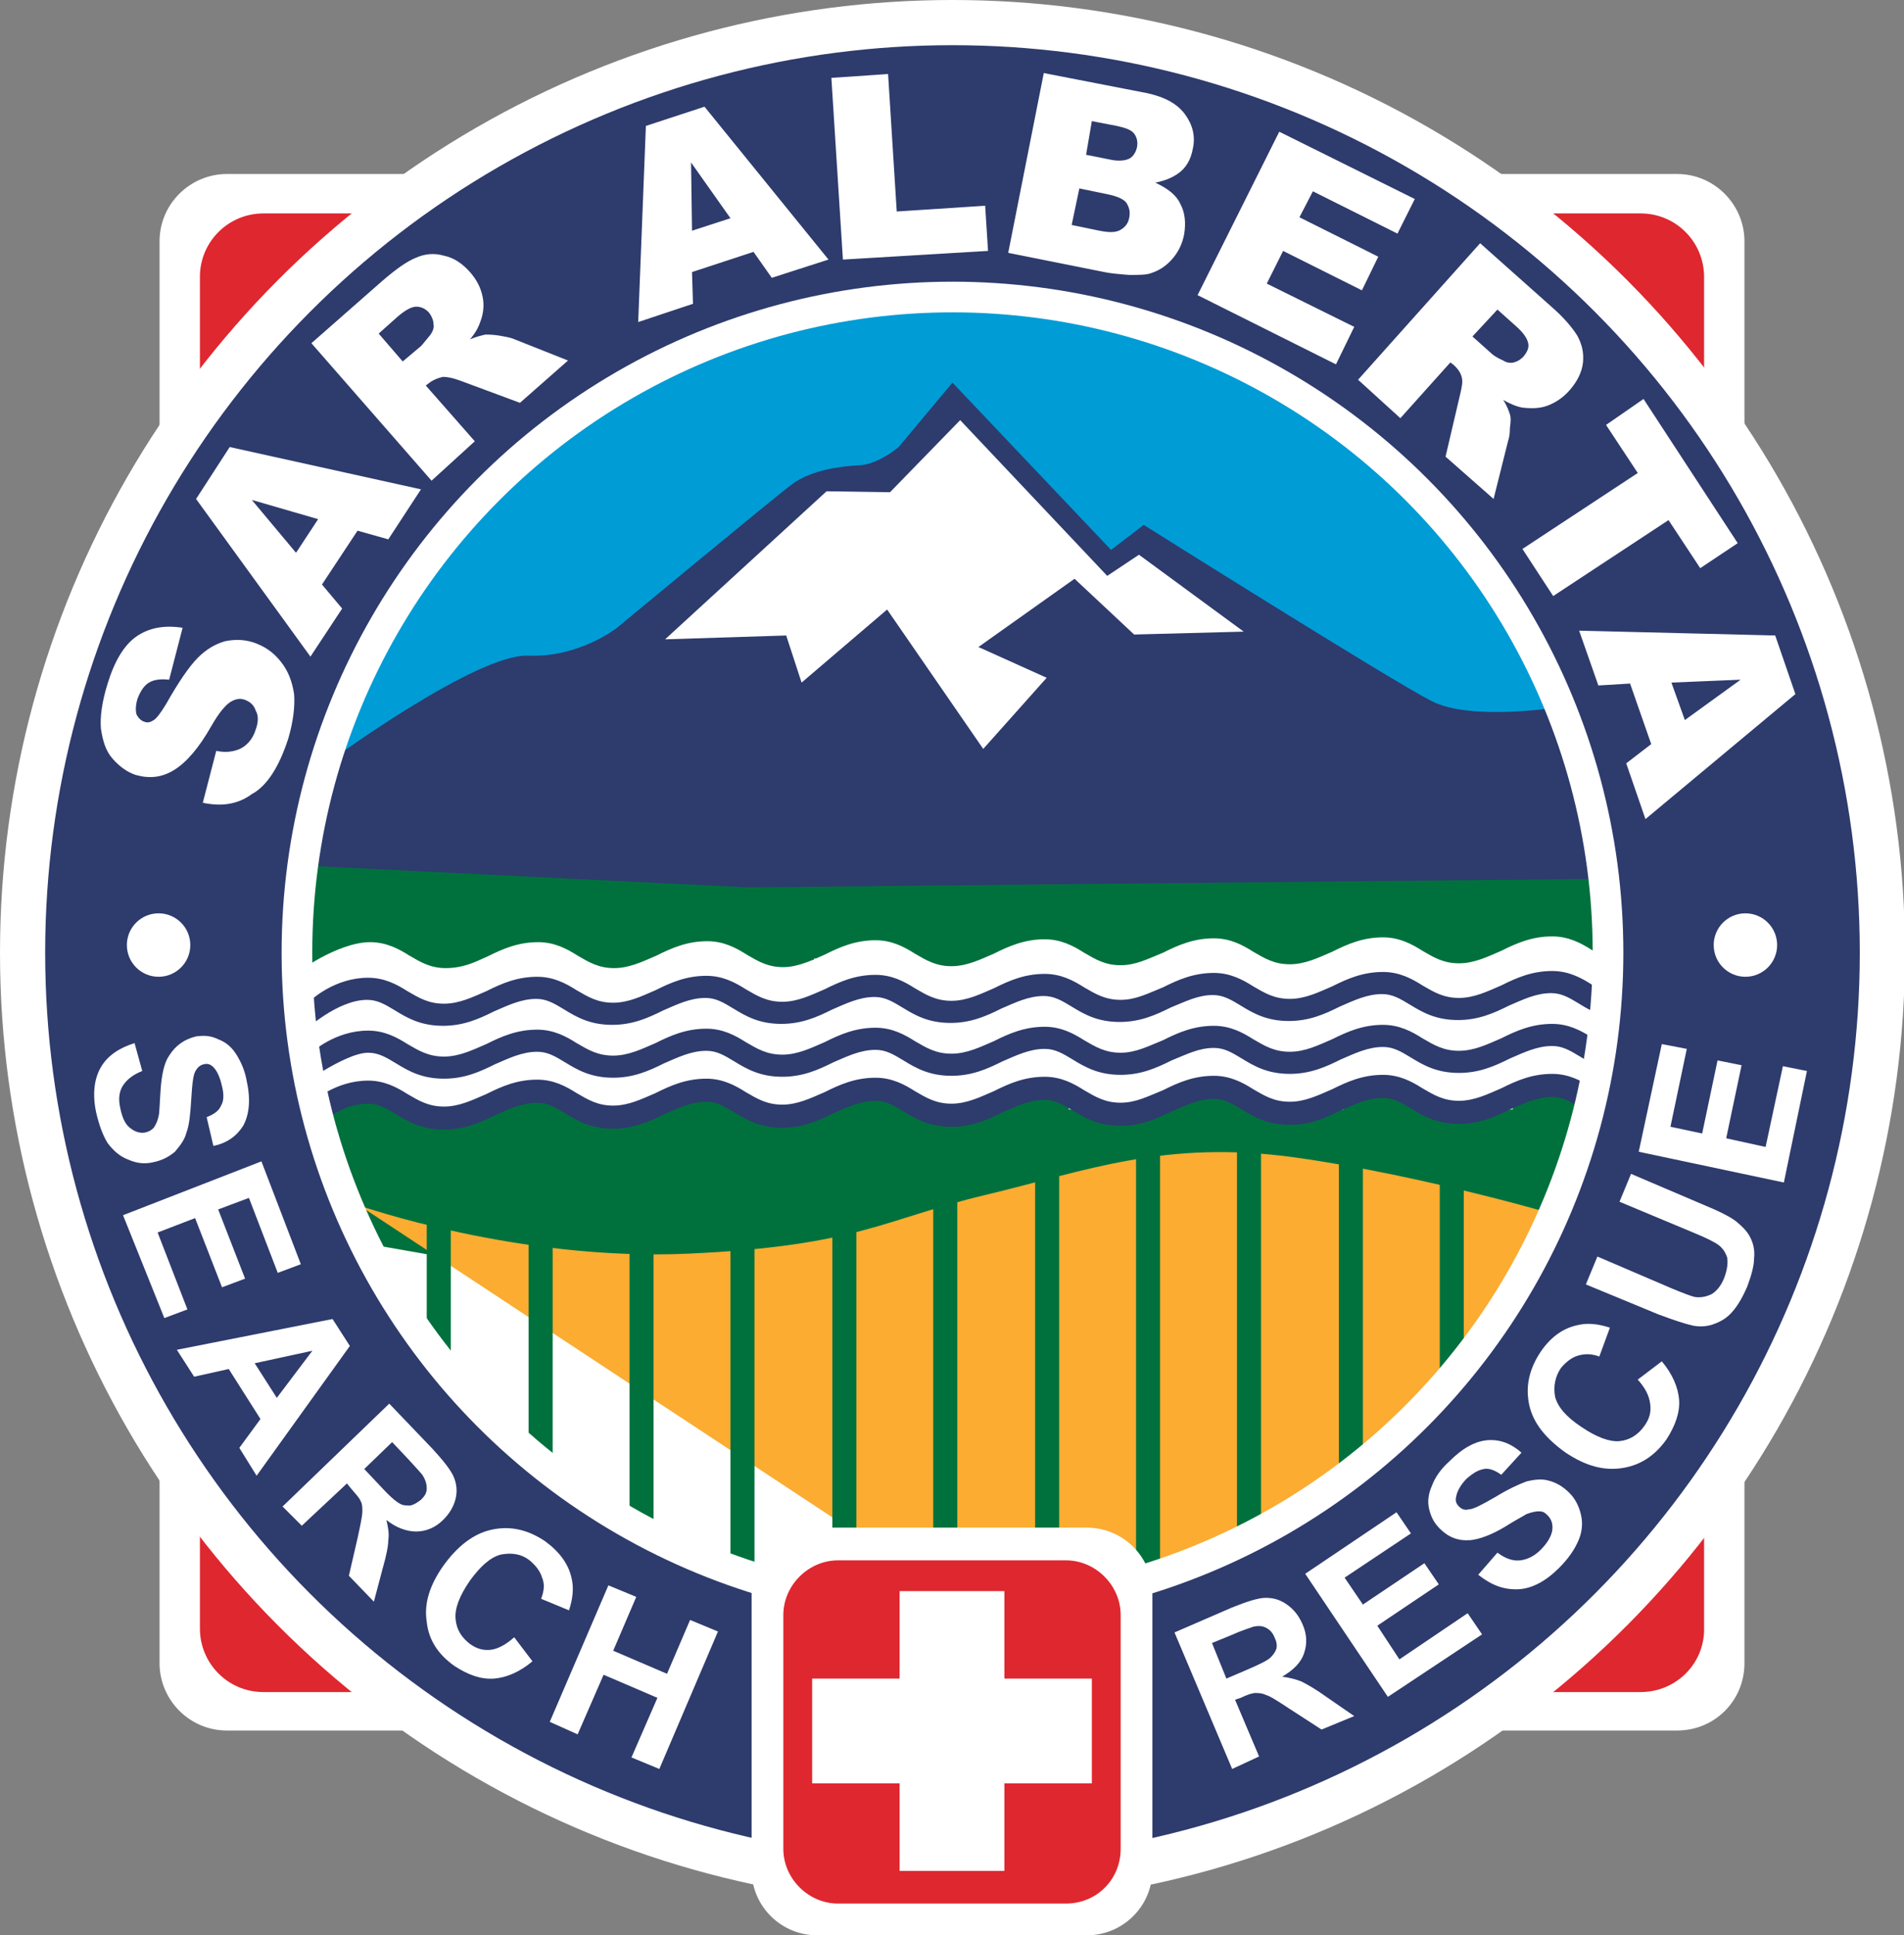 <svg xmlns="http://www.w3.org/2000/svg" xmlns:xlink="http://www.w3.org/1999/xlink" width="198.1" height="201.3" viewBox="0 0 198.1 201.3"><rect x="0" y="0" width="198.1" height="201.3" fill="#808080" stroke="none"/><style type="text/css">.st0{fill:#FFFFFF;} .st1{fill:#DF272F;} .st2{fill:#2E3B6D;} .st3{clip-path:url(#SVGID_1_);} .st4{fill:#00713D;} .st5{fill:#009CD6;} .st6{fill:#FBAC31;} .st7{clip-path:url(#SVGID_2_);} .st8{fill:none;stroke:#FFFFFF;stroke-width:0.778;stroke-miterlimit:10;}</style><path class="st0" d="M174.5 180h-150.9c-3.9 0-7-3.2-7-7v-147.9c0-3.9 3.2-7 7-7h150.9c3.9 0 7 3.2 7 7v147.9c0 3.9-3.1 7-7 7z"/><path class="st1" d="M170.7 176h-143.3c-3.7 0-6.6-3-6.6-6.6v-140.6c0-3.7 3-6.6 6.6-6.6h143.3c3.7 0 6.6 3 6.6 6.6v140.5c.1 3.7-2.9 6.7-6.6 6.7z"/><circle class="st0" cx="99.1" cy="99.1" r="99.1"/><circle class="st2" cx="99.1" cy="99.1" r="94.4"/><circle class="st0" cx="99.1" cy="99.1" r="69.8"/><defs><circle id="SVGID_5_" cx="99.1" cy="99.1" r="67"/></defs><clipPath id="SVGID_1_"><use xlink:href="#SVGID_5_" overflow="visible"/></clipPath><g class="st3"><path class="st4" d="M154.3 83.5c-6.4 0-11.4 4.9-16.6 4.9-5.2 0-11.7-4.9-20.5-4.9s-12.6 5.4-19.1 5.4c-6.5 0-10.2-5.4-19.1-5.4-8.8 0-15.3 4.9-20.5 4.9s-10.1-4.9-16.5-4.9l-11 5.4 3.4 39.8 66.5 11.7 75.8-4-11.4-47.4c0-.1-4.7-5.5-11-5.5z"/><path class="st2" d="M38.3 71.9c0 .4-6.7 11.5-6.7 11.5l-.6 6.6s46.5 2.3 46.9 2.3l89.5-.9-5.3-19.4-49.4-28.3s-12.3-7.8-13.6-7.3l-51.2 27-9.6 8.5z"/><path class="st5" d="M162.6 73.5s-9.5 1.6-13.7-.6c-4.3-2.2-29.9-18.3-29.9-18.3l-3.4 2.6-16.5-17.4-5.6 6.7s-2.1 1.8-4.1 1.9c-2.1.1-4.9.5-6.9 1.9-1.9 1.4-18.3 15-18.3 15s-3.9 3.1-9.2 2.9c-5.3-.3-20.6 10.9-20.6 10.9v-52.3h133v.8l-4.8 45.9z"/><path class="st0" d="M102.3 77.9l6.6-7.4-7.1-3.2 10-7.1 6.2 5.8 11.4-.3-10.9-8-3.3 2.2-15.3-16.2-7.3 7.5-6.6-.1-16.8 15.4 12.6-.4 1.6 4.9 8.9-7.6z"/><path class="st6" d="M37.4 125.4s16.5 5.8 34.2 5 20.4-3.6 30.9-6.1c10.5-2.5 18.7-5.8 32.3-3.9 13.6 1.9 28.3 6.3 28.3 6.3s-15.1 39.3-64.1 39.3l-61.6-40.6z"/><defs><path id="SVGID_7_" d="M37.4 125.4s16.5 5.8 34.2 5 20.4-3.6 30.9-6.1c10.5-2.5 18.7-5.8 32.3-3.9 13.6 1.9 28.3 6.3 28.3 6.3s-15.1 39.3-64.1 39.3l-61.6-40.6z"/></defs><clipPath id="SVGID_2_"><use xlink:href="#SVGID_7_" overflow="visible"/></clipPath><path class="st4" d="M44.4 119.8h2.5v55.2h-2.5zm10.6 0h2.5v55.2h-2.5zm10.5 0h2.5v55.2h-2.5zm10.5 0h2.5v55.2h-2.5zm10.6 0h2.5v55.2h-2.5zm10.5 0h2.5v55.2h-2.5zm10.6 0h2.5v55.2h-2.5zm10.5 0h2.5v55.2h-2.5zm10.5 0h2.5v55.2h-2.5zm10.6 0h2.5v55.2h-2.5zm10.5 0h2.5v55.2h-2.5z"/><path class="st0" d="M173.8 98.8c-1.5.6-2.8 1.3-4.4 1.3-1.6 0-2.6-.6-3.8-1.3-1.1-.7-2.4-1.4-4.1-1.4-2.1 0-3.7.7-5.3 1.5-1.4.6-2.8 1.3-4.4 1.3-1.6 0-2.6-.6-3.8-1.3-1.1-.7-2.4-1.4-4.1-1.4-2.1 0-3.7.7-5.3 1.5-1.4.6-2.8 1.3-4.4 1.3-1.6 0-2.6-.6-3.8-1.3-1.1-.7-2.4-1.4-4.1-1.4-2.1 0-3.7.7-5.3 1.5-1.5.6-2.8 1.3-4.4 1.3-1.6 0-2.6-.6-3.8-1.3-1.1-.7-2.4-1.4-4.1-1.4-2.1 0-3.7.7-5.3 1.5-1.4.6-2.8 1.3-4.4 1.3-1.6 0-2.6-.6-3.8-1.3-1.1-.7-2.4-1.4-4.1-1.4-2.1 0-3.7.7-5.3 1.5l-.9.4h-.2v.1c-1 .4-2.1.8-3.2.8-1.6 0-2.6-.6-3.8-1.3-1.1-.7-2.4-1.4-4.1-1.4-2.1 0-3.7.7-5.3 1.5-1.4.6-2.8 1.3-4.4 1.3-1.6 0-2.6-.6-3.8-1.3-1.1-.7-2.4-1.4-4.1-1.4-2.1 0-3.7.7-5.3 1.5l-.9.4c-1.1.5-2.2.8-3.4.8-1.6 0-2.6-.6-3.8-1.3-1.1-.7-2.4-1.4-4.1-1.4-3.4 0-8 3.4-7 2.9l1.1 13.3h9v1h10.4v-1.7h6.9v1.9h10.1v-1.9h6.9v1.7h10.4v-1.7h7.5v1.9h10.4v-1.9h7v1.9h10.4v-1.9h7.8v1.9h10.4v-1.9h7.2v1.9h10.4v-1.9h12.7v-10.5c1.8-.1 3.2-.8 4.7-1.4 1.5-.6 2.8-1.3 4.4-1.3v-2.3c-2.1-.7-3.8.1-5.4.8z"/><path class="st2" d="M173.8 102.4c-1.5.6-2.8 1.3-4.4 1.3-1.6 0-2.6-.6-3.8-1.3-1.1-.7-2.4-1.4-4.1-1.4-2.1 0-3.7.7-5.3 1.5-1.4.6-2.8 1.3-4.4 1.3-1.6 0-2.6-.6-3.8-1.3-1.1-.7-2.4-1.4-4.1-1.4-2.1 0-3.7.7-5.3 1.5-1.4.6-2.8 1.3-4.4 1.3-1.6 0-2.6-.6-3.8-1.3-1.1-.7-2.4-1.4-4.1-1.4-2.1 0-3.7.7-5.3 1.5-1.5.6-2.8 1.3-4.4 1.3-1.6 0-2.6-.6-3.8-1.3-1.1-.7-2.4-1.4-4.1-1.4-2.1 0-3.7.7-5.3 1.5-1.4.6-2.8 1.3-4.4 1.3-1.6 0-2.6-.6-3.8-1.3-1.1-.7-2.4-1.4-4.1-1.4-2.1 0-3.7.7-5.3 1.5-1.4.6-2.8 1.3-4.4 1.3-1.6 0-2.6-.6-3.8-1.3-1.1-.7-2.4-1.4-4.1-1.4-2.1 0-3.7.7-5.3 1.5-1.4.6-2.8 1.3-4.4 1.3-1.6 0-2.6-.6-3.8-1.3-1.1-.7-2.4-1.4-4.1-1.4-2.1 0-3.7.7-5.3 1.5-1.4.6-2.8 1.3-4.4 1.3-1.6 0-2.6-.6-3.8-1.3-1.1-.7-2.4-1.4-4.1-1.4-3.4 0-5.8 2.2-5.9 2.3l-.7 3.2s3.4-3.2 6.5-3.2c1.1 0 1.9.5 2.9 1.1 1.3.8 2.7 1.6 5 1.6 2.1 0 3.7-.7 5.3-1.5 1.4-.6 2.8-1.3 4.4-1.3 1.1 0 1.9.5 2.9 1.1 1.3.8 2.7 1.6 5 1.6 2.1 0 3.7-.7 5.3-1.5 1.4-.6 2.8-1.3 4.4-1.3 1.1 0 1.9.5 2.9 1.1 1.3.8 2.7 1.6 5 1.6 2.1 0 3.7-.7 5.3-1.5 1.4-.6 2.8-1.3 4.4-1.3 1.1 0 1.9.5 2.9 1.1 1.3.8 2.7 1.6 5 1.6 2.1 0 3.7-.7 5.3-1.5 1.4-.6 2.8-1.3 4.4-1.3 1.1 0 1.9.5 2.9 1.1 1.3.8 2.7 1.6 5 1.6 2.1 0 3.7-.7 5.3-1.5 1.5-.6 2.8-1.3 4.4-1.3 1.1 0 1.9.5 2.9 1.1 1.3.8 2.7 1.6 5 1.6 2.1 0 3.7-.7 5.3-1.5 1.4-.6 2.8-1.3 4.4-1.3 1.1 0 1.9.5 2.9 1.1 1.3.8 2.7 1.6 5 1.6 2.1 0 3.7-.7 5.3-1.5 1.4-.6 2.8-1.3 4.4-1.3 1.1 0 1.9.5 2.9 1.1 1.3.8 2.7 1.6 5 1.6 2.1 0 3.7-.7 5.3-1.5 1.5-.6 2.8-1.3 4.4-1.3v-2.2c-1.9 0-3.6.7-5.2 1.4zm0 5.5c-1.5.6-2.8 1.3-4.4 1.3-1.6 0-2.6-.6-3.8-1.3-1.1-.7-2.4-1.4-4.1-1.4-2.1 0-3.7.7-5.3 1.5-1.4.6-2.8 1.3-4.4 1.3-1.6 0-2.6-.6-3.8-1.3-1.1-.7-2.4-1.4-4.1-1.4-2.1 0-3.7.7-5.3 1.5-1.4.6-2.8 1.3-4.4 1.3-1.6 0-2.6-.6-3.8-1.3-1.1-.7-2.4-1.4-4.1-1.4-2.1 0-3.7.7-5.3 1.5-1.5.6-2.8 1.3-4.4 1.3-1.6 0-2.6-.6-3.8-1.3-1.1-.7-2.4-1.4-4.1-1.4-2.1 0-3.7.7-5.3 1.5-1.4.6-2.8 1.3-4.4 1.3-1.6 0-2.6-.6-3.8-1.3-1.1-.7-2.4-1.4-4.1-1.4-2.1 0-3.7.7-5.3 1.5-1.4.6-2.8 1.3-4.4 1.3-1.6 0-2.6-.6-3.8-1.3-1.1-.7-2.4-1.4-4.1-1.4-2.1 0-3.7.7-5.3 1.5-1.4.6-2.8 1.3-4.4 1.3-1.6 0-2.6-.6-3.8-1.3-1.1-.7-2.4-1.4-4.1-1.4-2.1 0-3.7.7-5.3 1.5-1.4.6-2.8 1.3-4.4 1.3-1.6 0-2.6-.6-3.8-1.3-1.1-.7-2.4-1.4-4.1-1.4-3.4 0-5.8 2.2-5.9 2.3l-.2 2.7c-1.6 1.3 3.6-2.7 6.1-2.7 1.1 0 1.9.5 2.9 1.1 1.3.8 2.7 1.6 5 1.6 2.1 0 3.7-.7 5.3-1.5 1.4-.6 2.8-1.3 4.4-1.3 1.1 0 1.9.5 2.9 1.1 1.3.8 2.7 1.6 5 1.6 2.1 0 3.7-.7 5.3-1.5 1.4-.6 2.8-1.3 4.4-1.3 1.1 0 1.9.5 2.9 1.1 1.3.8 2.7 1.6 5 1.6 2.1 0 3.7-.7 5.3-1.5 1.4-.6 2.8-1.3 4.4-1.3 1.1 0 1.9.5 2.9 1.1 1.3.8 2.7 1.6 5 1.6 2.1 0 3.7-.7 5.3-1.5 1.4-.6 2.8-1.3 4.4-1.3 1.1 0 1.9.5 2.9 1.1 1.3.8 2.7 1.6 5 1.6 2.1 0 3.7-.7 5.3-1.5 1.5-.6 2.8-1.3 4.4-1.3 1.1 0 1.9.5 2.9 1.1 1.3.8 2.7 1.6 5 1.6 2.1 0 3.7-.7 5.3-1.5 1.4-.6 2.8-1.3 4.4-1.3 1.1 0 1.9.5 2.9 1.1 1.3.8 2.7 1.6 5 1.6 2.1 0 3.7-.7 5.3-1.5 1.4-.6 2.8-1.3 4.4-1.3 1.1 0 1.9.5 2.9 1.1 1.3.8 2.7 1.6 5 1.6 2.1 0 3.7-.7 5.3-1.5 1.5-.6 2.8-1.3 4.4-1.3v-2.3c-2 0-3.7.8-5.3 1.5zm0 5.2c-1.5.6-2.8 1.3-4.4 1.3-1.6 0-2.6-.6-3.8-1.3-1.1-.7-2.4-1.4-4.1-1.4-2.1 0-3.7.7-5.3 1.5-1.4.6-2.8 1.3-4.4 1.3-1.6 0-2.6-.6-3.8-1.3-1.1-.7-2.4-1.4-4.1-1.4-2.1 0-3.7.7-5.3 1.5-1.4.6-2.8 1.3-4.4 1.3-1.6 0-2.6-.6-3.8-1.3-1.1-.7-2.4-1.4-4.1-1.4-2.1 0-3.7.7-5.3 1.5-1.5.6-2.8 1.3-4.4 1.3-1.6 0-2.6-.6-3.8-1.3-1.1-.7-2.4-1.4-4.1-1.4-2.1 0-3.7.7-5.3 1.5-1.4.6-2.8 1.3-4.4 1.3-1.6 0-2.6-.6-3.8-1.3-1.1-.7-2.4-1.4-4.1-1.4-2.1 0-3.7.7-5.3 1.5-1.4.6-2.8 1.3-4.4 1.3-1.6 0-2.6-.6-3.8-1.3-1.1-.7-2.4-1.4-4.1-1.4-2.1 0-3.7.7-5.3 1.5-1.4.6-2.8 1.3-4.4 1.3-1.6 0-2.6-.6-3.8-1.3-1.1-.7-2.4-1.4-4.1-1.4-2.1 0-3.7.7-5.3 1.5-1.4.6-2.8 1.3-4.4 1.3-1.6 0-2.6-.6-3.8-1.3-1.1-.7-2.4-1.4-4.1-1.4-3.4 0-5.8 2.2-5.9 2.3l1.6 1.7s1.8-1.6 4.3-1.6c1.1 0 1.9.5 2.9 1.1 1.3.8 2.7 1.6 5 1.6 2.1 0 3.7-.7 5.3-1.5 1.4-.6 2.8-1.3 4.4-1.3 1.1 0 1.9.5 2.9 1.1 1.3.8 2.7 1.6 5 1.6 2.1 0 3.7-.7 5.3-1.5 1.4-.6 2.8-1.3 4.4-1.3 1.1 0 1.9.5 2.9 1.1 1.3.8 2.7 1.6 5 1.6 2.1 0 3.7-.7 5.3-1.5 1.4-.6 2.8-1.3 4.4-1.3 1.1 0 1.9.5 2.9 1.1 1.3.8 2.7 1.6 5 1.6 2.1 0 3.7-.7 5.3-1.5 1.4-.6 2.8-1.3 4.4-1.3 1.1 0 1.9.5 2.9 1.1 1.3.8 2.7 1.6 5 1.6 2.1 0 3.7-.7 5.3-1.5 1.5-.6 2.8-1.3 4.4-1.3 1.1 0 1.9.5 2.9 1.1 1.3.8 2.7 1.6 5 1.6 2.1 0 3.7-.7 5.3-1.5 1.4-.6 2.8-1.3 4.4-1.3 1.1 0 1.9.5 2.9 1.1 1.3.8 2.7 1.6 5 1.6 2.1 0 3.7-.7 5.3-1.5 1.4-.6 2.8-1.3 4.4-1.3 1.1 0 1.9.5 2.9 1.1 1.3.8 2.7 1.6 5 1.6 2.1 0 3.7-.7 5.3-1.5 1.5-.6 2.8-1.3 4.4-1.3v-2.3c-2 0-3.7.7-5.3 1.4z"/></g><circle class="st8" cx="99.1" cy="99.1" r="67"/><path class="st0" d="M113.1 201.3h-28.1c-3.7 0-6.8-3-6.8-6.8v-28.8c0-3.7 3-6.8 6.8-6.8h28.1c3.7 0 6.8 3 6.8 6.8v28.8c0 3.8-3.1 6.8-6.8 6.8z"/><path class="st1" d="M110.9 198h-23.7c-3.1 0-5.7-2.6-5.7-5.7v-24.3c0-3.1 2.6-5.7 5.7-5.7h23.7c3.1 0 5.7 2.6 5.7 5.7v24.3c0 3.2-2.5 5.7-5.7 5.7z"/><path class="st0" d="M104.5 174.6v-9.1h-10.9v9.1h-9.1v10.9h9.1v9.1h10.9v-9.1h9.1v-10.9z"/><circle class="st0" cx="16.5" cy="98.3" r="3.3"/><circle class="st0" cx="181.6" cy="98.3" r="3.3"/><path class="st0" d="M14 108.5l.8 2.9c-1 .4-1.6.9-2 1.5-.4.6-.5 1.4-.3 2.3.2 1 .5 1.7 1 2.1.5.4 1 .6 1.6.5.4-.1.6-.2.9-.5.2-.3.4-.7.5-1.2.1-.4.1-1.2.2-2.6.1-1.7.4-3 .9-3.7.7-1.1 1.6-1.7 2.8-2 .8-.1 1.5-.1 2.3.3.8.3 1.4.8 1.9 1.6s.9 1.7 1.1 2.9c.4 1.9.2 3.4-.4 4.5-.7 1.1-1.7 1.8-3.1 2.1l-.7-3c.8-.3 1.3-.7 1.5-1.2.3-.5.3-1.2.1-2-.2-.9-.5-1.6-.9-2-.3-.3-.6-.4-1-.3-.4.1-.6.3-.8.6-.3.4-.4 1.4-.5 3-.1 1.6-.2 2.7-.5 3.5-.2.8-.7 1.4-1.2 2-.6.5-1.3.9-2.3 1.1-.9.2-1.7.1-2.6-.3-.8-.3-1.5-.9-2.1-1.7-.5-.8-.9-1.9-1.2-3.2-.4-1.9-.2-3.5.5-4.7.7-1.2 1.9-2 3.5-2.5zm-1.2 17.9l14.4-5.6 4.1 10.7-2.4.9-3-7.8-3.2 1.2 2.8 7.2-2.4.9-2.8-7.2-3.9 1.5 3.1 8-2.4.9-4.3-10.7zm13.9 27.1l-1.8-2.9 2.2-3-3.3-5.2-3.6.8-1.8-2.8 16.2-3.2 1.8 2.8-9.7 13.5zm2.1-8.1l3.7-4.9-6 1.3 2.3 3.6zm.6 11.3l11.1-10.7 4.5 4.7c1.1 1.2 1.9 2.2 2.2 2.9.3.7.4 1.5.2 2.3-.2.8-.6 1.5-1.3 2.2-.8.8-1.8 1.2-2.8 1.2-1 0-2.1-.4-3.1-1.2.2.8.3 1.5.2 2.1 0 .6-.2 1.6-.6 3l-.9 3.4-2.6-2.7.9-3.9c.3-1.4.5-2.3.5-2.8 0-.4 0-.8-.2-1.1-.1-.3-.5-.7-1-1.3l-.4-.5-4.7 4.4-2-2zm8.5-3.9l1.6 1.7c1 1.1 1.7 1.7 2.1 1.9.3.2.7.2 1.1.2.4-.1.7-.3 1.1-.6.4-.4.6-.7.6-1.2 0-.4-.1-.8-.4-1.3-.1-.2-.7-.8-1.5-1.7l-1.7-1.8-2.9 2.8zm15.6 17.5l1.9 2.5c-1.3 1.1-2.7 1.7-4 1.8-1.4.1-2.7-.4-4.1-1.3-1.7-1.2-2.7-2.7-2.9-4.6-.3-1.9.3-3.8 1.7-5.8 1.5-2.1 3.2-3.4 5.1-3.8 1.9-.4 3.7 0 5.5 1.2 1.5 1.1 2.5 2.4 2.8 4 .2.9.1 2-.3 3.2l-2.9-1.2c.3-.8.4-1.5.1-2.2-.2-.7-.7-1.3-1.3-1.8-.9-.7-1.9-.8-3-.6-1.1.3-2.1 1.2-3.2 2.7-1.1 1.6-1.6 2.9-1.5 4 .1 1.1.6 1.9 1.5 2.6.7.5 1.4.7 2.2.6.7-.1 1.5-.5 2.4-1.3zm3.7 8.8l6.1-14.2 2.9 1.2-2.4 5.6 5.6 2.4 2.4-5.6 2.9 1.2-6.1 14.3-2.9-1.2 2.7-6.2-5.6-2.4-2.7 6.2-2.9-1.3zm71 4.9l-6-14.2 6-2.6c1.5-.6 2.7-1 3.5-1 .8 0 1.5.2 2.2.7.7.5 1.2 1.1 1.6 2 .5 1.1.5 2.1.2 3-.3 1-1.1 1.8-2.3 2.5.8.1 1.5.3 2 .5.6.3 1.5.8 2.6 1.6l2.9 2-3.4 1.4-3.4-2.2c-1.2-.8-2-1.3-2.4-1.4-.4-.2-.8-.2-1.1-.2-.3 0-.9.2-1.5.5l-.6.2 2.5 5.9-2.8 1.3zm-.6-9.4l2.1-.9c1.4-.6 2.2-1 2.5-1.3.3-.3.5-.6.6-.9.1-.4 0-.8-.2-1.2-.2-.5-.5-.8-.9-1s-.8-.2-1.3-.1c-.2.1-1 .3-2.1.8l-2.2.9 1.5 3.7zm16.8 1.9l-8.6-12.8 9.5-6.4 1.5 2.2-6.9 4.6 1.9 2.8 6.4-4.3 1.5 2.2-6.4 4.3 2.3 3.5 7.1-4.8 1.5 2.2-9.8 6.5zm9.4-12.7l2-2.3c.8.6 1.6.9 2.4.8.7-.1 1.4-.4 2.1-1.1.7-.7 1.1-1.4 1.2-2 .1-.7-.1-1.2-.5-1.6-.3-.3-.5-.4-.9-.4-.3 0-.8.1-1.3.3-.3.2-1.1.6-2.2 1.3-1.5.9-2.7 1.3-3.6 1.4-1.3.1-2.3-.3-3.2-1.2-.6-.6-.9-1.2-1.1-2-.2-.8-.1-1.6.3-2.5.3-.8.9-1.7 1.8-2.5 1.4-1.4 2.7-2.1 4-2.2 1.3-.1 2.5.4 3.5 1.3l-2.1 2.3c-.7-.5-1.3-.7-1.8-.6-.6.1-1.1.4-1.8 1-.6.6-1 1.3-1.1 1.9-.1.4 0 .7.3 1 .3.3.6.4 1 .3.5 0 1.4-.5 2.8-1.3 1.3-.8 2.4-1.3 3.2-1.6.8-.2 1.6-.3 2.3-.1.8.2 1.5.6 2.2 1.3.6.6 1 1.4 1.2 2.3.2.9.1 1.8-.3 2.7-.4.9-1 1.8-2 2.8-1.4 1.4-2.8 2.1-4.1 2.2-1.6.1-2.9-.4-4.3-1.5zm16.6-20.3l2.5-1.9c1.1 1.3 1.7 2.7 1.8 4 .1 1.3-.4 2.7-1.3 4.1-1.2 1.7-2.7 2.7-4.6 3-1.9.3-3.8-.2-5.9-1.6-2.1-1.5-3.4-3.1-3.8-5-.4-1.9 0-3.7 1.2-5.5 1.1-1.6 2.4-2.5 4-2.8.9-.2 2-.1 3.2.3l-1.1 3c-.8-.3-1.5-.3-2.2-.1-.7.2-1.3.7-1.8 1.3-.6.9-.8 1.9-.6 3 .3 1.1 1.2 2.1 2.7 3.1 1.6 1.1 3 1.6 4 1.5s1.9-.6 2.6-1.6c.5-.7.7-1.4.6-2.2-.1-1-.6-1.8-1.3-2.6zm-5.4-9.9l1.2-2.9 7.7 3.3c1.2.5 2 .8 2.4.9.6.1 1.2 0 1.8-.3.5-.3 1-.9 1.3-1.7.3-.8.4-1.5.3-2.1-.2-.6-.5-1-.9-1.3s-1.2-.7-2.4-1.2l-7.9-3.3 1.2-2.9 7.5 3.2c1.7.7 2.9 1.3 3.5 1.8.6.5 1.1 1 1.4 1.6.3.6.5 1.3.4 2.2 0 .8-.3 1.8-.7 2.9-.6 1.4-1.2 2.3-1.8 2.9-.6.6-1.3.9-1.9 1.1-.7.2-1.3.2-1.9.1-.9-.2-2.1-.6-3.7-1.2l-7.5-3.1zm20.6-10.6l-15.1-3.2 2.4-11.2 2.6.5-1.7 8.1 3.3.7 1.6-7.6 2.5.5-1.6 7.6 4.1.9 1.8-8.4 2.5.5-2.4 11.6zm-164.5-39.5l1.4-5.4c.9.2 1.6.1 2.2-.1.9-.3 1.6-1.1 1.9-2.1.3-.8.3-1.5 0-2-.2-.6-.6-.9-1.1-1.1-.5-.2-1-.1-1.5.2-.5.3-1.2 1.1-2 2.5-1.3 2.3-2.6 3.8-3.9 4.6-1.3.8-2.6.9-4 .5-.9-.3-1.7-.9-2.4-1.7-.7-.8-1-1.8-1.2-3.1-.1-1.2.1-2.8.7-4.7.7-2.3 1.7-4 3-4.9 1.3-.9 2.9-1.2 4.8-.9l-1.4 5.4c-.9-.1-1.6 0-2.1.3s-.9.9-1.2 1.7c-.2.7-.2 1.2-.1 1.6.2.4.5.7.9.8.3.1.6 0 .9-.2.3-.2.7-.7 1.3-1.7 1.3-2.3 2.4-3.9 3.3-4.8.9-.9 1.8-1.4 2.8-1.7 1-.2 1.9-.2 2.9.1 1.2.4 2.1 1 2.9 2 .8 1 1.2 2.1 1.4 3.4.1 1.3-.1 2.9-.6 4.6-1 3.1-2.3 5-3.8 5.8-1.5 1.1-3.2 1.3-5.1.9zm16.1-28.3l-3.7 5.6 2.1 2.5-3.3 5-11.9-16.4 3.5-5.4 19.9 4.4-3.4 5.2-3.2-.9zm-4.1-1.2l-6.9-2 4.6 5.5 2.3-3.5zm11.8-4l-12.5-14.3 7.4-6.5c1.4-1.2 2.5-2 3.5-2.4.9-.4 1.9-.5 2.9-.2 1 .2 1.9.8 2.7 1.7.7.8 1.1 1.6 1.3 2.5.2.9.1 1.8-.2 2.6-.2.6-.5 1.2-1.1 1.9.7-.3 1.2-.4 1.6-.5.3 0 .7 0 1.4.1.6.1 1.1.2 1.4.3l5.8 2.3-5 4.4-6.2-2.3c-.8-.3-1.4-.4-1.8-.4-.5.1-1 .3-1.4.6l-.4.3 5.1 5.8-4.5 4.1zm-3-12.4l1.9-1.6c.2-.2.5-.6 1-1.2.2-.3.4-.7.3-1.1 0-.4-.2-.8-.4-1.1-.4-.5-.9-.7-1.4-.7-.5 0-1.2.4-2 1.1l-1.9 1.7 2.5 2.9zm36.5-11.4l-6.4 2.1.1 3.3-5.7 1.9.8-20.4 6.1-2 12.9 15.9-5.9 1.9-1.9-2.7zm-2.4-3.5l-4.1-5.8.1 7.1 4-1.3zm10.5-14.6l5.9-.4.9 14.3 9.2-.6.3 4.7-15.1.9-1.2-18.9zm22.1-.5l10.8 2.1c1.8.4 3.1 1.1 3.9 2.2.8 1.1 1.1 2.3.8 3.6-.2 1.1-.7 2-1.6 2.6-.6.4-1.3.7-2.3.9 1.3.6 2.2 1.3 2.6 2.2.5.9.6 2 .4 3.2-.2 1-.6 1.8-1.2 2.5s-1.3 1.2-2.2 1.5c-.5.2-1.3.2-2.3.2-1.3-.1-2.2-.2-2.6-.3l-10-2 3.7-18.7zm2.9 15.8l2.9.6c1 .2 1.7.2 2.2-.1.5-.3.8-.7.9-1.3.1-.6 0-1-.3-1.5-.3-.4-1-.7-2-.9l-2.9-.6-.8 3.8zm1.5-7.3l2.5.5c.9.2 1.6.1 2-.1.4-.2.7-.7.8-1.2.1-.5 0-1-.3-1.4-.3-.4-.9-.6-1.8-.8l-2.6-.5-.6 3.5zm20.1-2.4l14.1 7-1.8 3.6-8.8-4.4-1.4 2.7 8.2 4.1-1.7 3.5-8.2-4.1-1.7 3.4 9.1 4.5-1.9 3.9-14.4-7.2 8.5-17zm8.2 25.8l12.7-14.2 7.3 6.5c1.4 1.2 2.3 2.3 2.8 3.1.5.9.7 1.8.6 2.8-.1 1-.6 2-1.4 2.9-.7.8-1.5 1.3-2.3 1.6-.8.3-1.7.3-2.6.2-.6-.1-1.3-.4-2-.8.4.6.6 1.2.7 1.5.1.3.1.7 0 1.4 0 .7-.1 1.1-.2 1.4l-1.5 6-5-4.4 1.5-6.4c.2-.8.3-1.4.2-1.8-.1-.5-.4-.9-.8-1.3l-.4-.3-5.2 5.8-4.4-4zm11.9-4.5l1.9 1.7c.2.2.6.5 1.3.8.3.2.7.3 1.1.2.4-.1.7-.3 1-.6.4-.5.6-.9.5-1.4-.1-.5-.5-1.1-1.3-1.8l-1.9-1.7-2.6 2.8zm17.8 6.5l9.8 15-3.9 2.6-3.3-5-12 7.9-3.2-4.9 12-7.9-3.3-5 3.9-2.7zm.8 35.9l-2.2-6.3-3.3.2-2-5.7 20.4.5 2.1 6.1-15.6 13-2-5.8 2.6-2zm3.5-2.5l5.8-4.2-7.2.3 1.4 3.9z"/></svg>